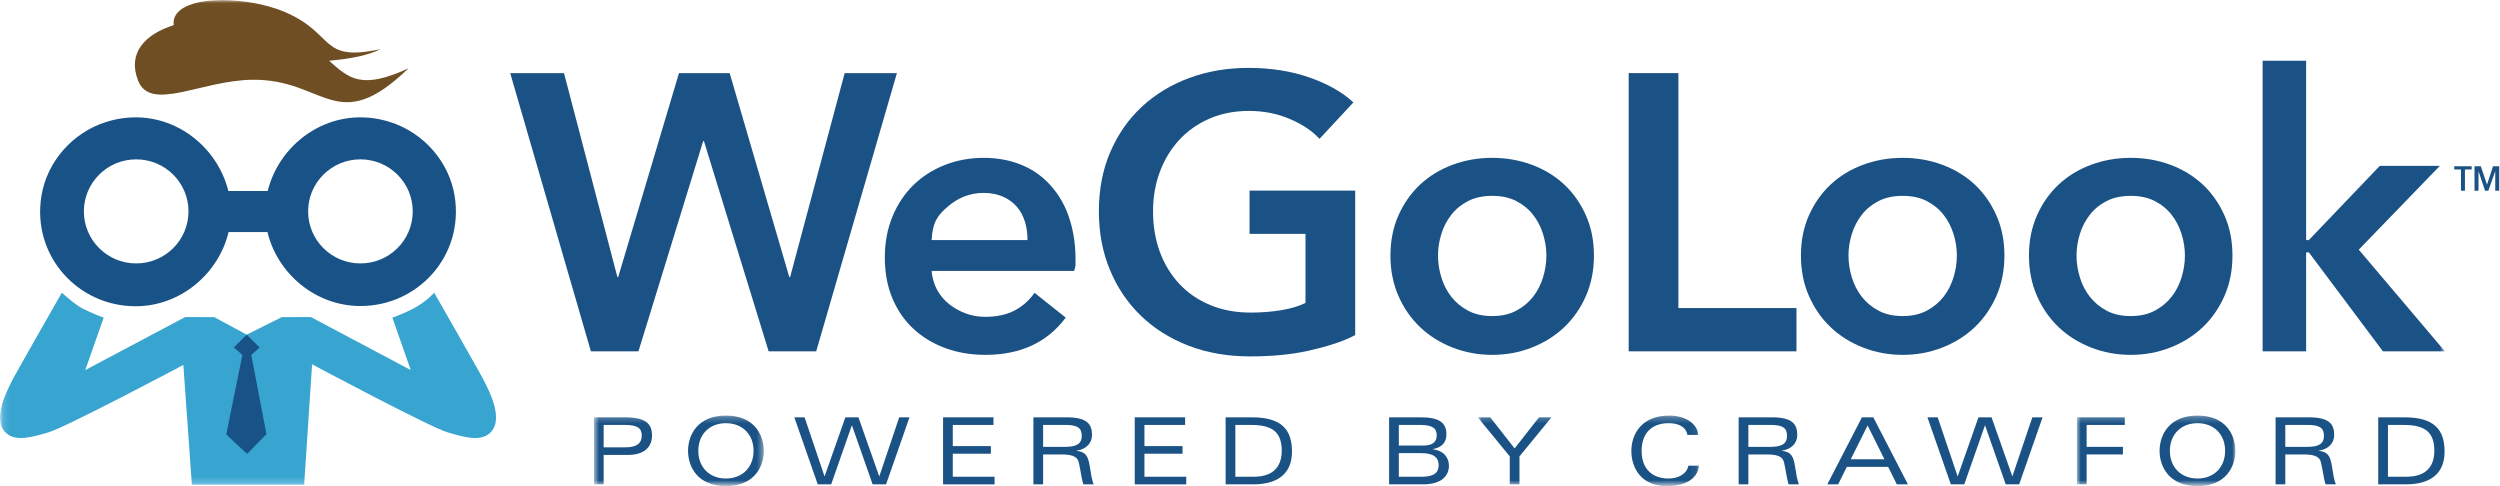 <?xml version="1.0" encoding="UTF-8" standalone="no"?>
<svg width="396px" height="77px" viewBox="0 0 396 77" version="1.1" xmlns="http://www.w3.org/2000/svg" xmlns:xlink="http://www.w3.org/1999/xlink">
    <!-- Generator: Sketch 41.2 (35397) - http://www.bohemiancoding.com/sketch -->
    <title>WGL+PBC logo-final</title>
    <desc>Created with Sketch.</desc>
    <defs>
        <polygon id="path-1" points="0.15 0.019 0.15 76.789 387.275 76.789 387.275 0.019 0.15 0.019"></polygon>
        <polygon id="path-3" points="0.7 11.27 27.601 11.27 27.601 0.244 0.7 0.244"></polygon>
        <polygon id="path-5" points="0.868 11.27 35.943 11.27 35.943 0.244 0.868 0.244"></polygon>
        <polygon id="path-7" points="0.895 11.27 25.994 11.27 25.994 0.244 0.895 0.244"></polygon>
    </defs>
    <g id="Page-1" stroke="none" stroke-width="1" fill="none" fill-rule="evenodd">
        <g id="WGL+PBC-logo-final">
            <polyline id="Fill-1" fill="#1B5285" points="80.816 11.58 89.337 11.58 97.797 43.9 97.919 43.9 107.552 11.58 115.579 11.58 125.028 43.9 125.152 43.9 133.796 11.58 142.071 11.58 129.287 55.651 121.754 55.651 111.505 22.352 111.382 22.352 101.13 55.651 93.597 55.651 80.816 11.58"></polyline>
            <path d="M162.758,38.023 C162.758,37.044 162.623,35.996 162.358,35.137 C162.088,34.277 161.666,33.428 161.09,32.775 C160.515,32.119 159.784,31.55 158.9,31.16 C158.013,30.773 156.975,30.554 155.781,30.554 C153.559,30.554 151.674,31.391 150.131,32.723 C148.588,34.054 147.731,35.085 147.569,38.023 L162.758,38.023 Z M170.363,40.974 L170.363,41.958 C170.363,42.285 170.148,42.919 170.106,42.919 L147.569,42.919 C147.652,43.9 147.929,44.968 148.403,45.847 C148.875,46.729 149.502,47.492 150.286,48.127 C151.067,48.761 151.954,49.265 152.94,49.633 C153.929,50.003 154.957,50.187 156.028,50.187 C157.879,50.187 159.444,49.851 160.72,49.176 C161.996,48.5 163.047,47.569 163.869,46.381 L168.81,50.311 C165.886,54.243 161.646,56.21 156.088,56.21 C153.784,56.21 151.664,55.85 149.729,55.134 C147.794,54.417 146.116,53.406 144.698,52.094 C143.277,50.783 142.166,49.176 141.362,47.271 C140.56,45.368 140.158,43.207 140.158,40.79 C140.158,38.416 140.56,36.255 141.362,34.31 C142.166,32.365 143.265,30.706 144.665,29.335 C146.064,27.963 147.721,26.898 149.637,26.14 C151.552,25.383 153.619,25.003 155.844,25.003 C157.901,25.003 159.804,25.34 161.554,26.016 C163.304,26.692 164.817,27.698 166.093,29.027 C167.369,30.358 168.465,32.017 169.184,34.004 C169.906,35.989 170.363,38.314 170.363,40.974 L170.363,40.974 Z" id="Fill-2" fill="#1B5285"></path>
            <path d="M214.665,53.075 C212.695,54.141 209.891,54.971 207.236,55.564 C204.582,56.158 201.469,56.453 198.011,56.453 C194.47,56.453 191.212,55.892 188.288,54.767 C185.364,53.639 182.84,52.062 180.74,50.035 C178.64,48.008 176.997,45.591 175.826,42.787 C174.653,39.983 174.061,36.881 174.061,33.48 C174.061,30 174.665,26.856 175.881,24.051 C177.094,21.247 178.762,18.86 180.882,16.895 C183.002,14.931 185.501,13.415 188.385,12.35 C191.267,11.284 194.393,10.753 197.768,10.753 C201.269,10.753 204.47,11.254 207.371,12.258 C210.275,13.261 212.61,14.583 214.38,16.22 L209.007,21.995 C207.896,20.765 206.343,19.719 204.345,18.86 C202.35,18.001 200.178,17.571 197.831,17.571 C195.526,17.571 193.436,17.981 191.564,18.8 C189.691,19.62 188.096,20.745 186.777,22.178 C185.461,23.612 184.44,25.291 183.721,27.216 C183.002,29.141 182.64,31.23 182.64,33.48 C182.64,35.815 183.002,37.956 183.721,39.901 C184.44,41.846 185.471,43.535 186.81,44.968 C188.146,46.401 189.773,47.516 191.686,48.316 C193.601,49.114 195.711,49.513 198.14,49.513 C201.474,49.513 204.82,49.002 206.79,47.978 L206.79,37.044 L197.928,37.044 L197.928,30.189 L214.665,30.189 L214.665,53.075" id="Fill-3" fill="#1B5285"></path>
            <path d="M227.781,40.482 C227.781,41.63 227.955,42.777 228.305,43.922 C228.655,45.07 229.179,46.096 229.878,46.995 C230.58,47.896 231.463,48.632 232.535,49.205 C233.606,49.779 234.882,50.065 236.362,50.065 C237.845,50.065 239.121,49.779 240.19,49.205 C241.261,48.632 242.145,47.896 242.847,46.995 C243.546,46.096 244.07,45.07 244.42,43.922 C244.769,42.777 244.947,41.63 244.947,40.482 C244.947,39.337 244.769,38.202 244.42,37.074 C244.07,35.947 243.546,34.933 242.847,34.034 C242.145,33.132 241.261,32.405 240.19,31.853 C239.121,31.299 237.845,31.024 236.362,31.024 C234.882,31.024 233.606,31.299 232.535,31.853 C231.463,32.405 230.58,33.132 229.878,34.034 C229.179,34.933 228.655,35.947 228.305,37.074 C227.955,38.202 227.781,39.337 227.781,40.482 Z M220.245,40.482 C220.245,38.15 220.667,36.031 221.511,34.126 C222.355,32.221 223.499,30.594 224.939,29.243 C226.38,27.891 228.088,26.846 230.065,26.108 C232.04,25.373 234.14,25.003 236.362,25.003 C238.587,25.003 240.684,25.373 242.662,26.108 C244.637,26.846 246.345,27.891 247.788,29.243 C249.226,30.594 250.37,32.221 251.214,34.126 C252.058,36.031 252.48,38.15 252.48,40.482 C252.48,42.817 252.058,44.948 251.214,46.871 C250.37,48.798 249.226,50.445 247.788,51.816 C246.345,53.19 244.637,54.265 242.662,55.043 C240.684,55.82 238.587,56.21 236.362,56.21 C234.14,56.21 232.04,55.82 230.065,55.043 C228.088,54.265 226.38,53.19 224.939,51.816 C223.499,50.445 222.355,48.798 221.511,46.871 C220.667,44.948 220.245,42.817 220.245,40.482 L220.245,40.482 Z" id="Fill-4" fill="#1B5285"></path>
            <polyline id="Fill-5" fill="#1B5285" points="257.983 11.58 265.858 11.58 265.858 48.796 284.562 48.796 284.562 55.651 257.983 55.651 257.983 11.58"></polyline>
            <path d="M292.799,40.482 C292.799,41.63 292.976,42.777 293.326,43.922 C293.675,45.07 294.199,46.096 294.899,46.995 C295.598,47.896 296.484,48.632 297.555,49.205 C298.626,49.779 299.9,50.065 301.383,50.065 C302.866,50.065 304.142,49.779 305.211,49.205 C306.282,48.632 307.166,47.896 307.867,46.995 C308.566,46.096 309.091,45.07 309.44,43.922 C309.79,42.777 309.967,41.63 309.967,40.482 C309.967,39.337 309.79,38.202 309.44,37.074 C309.091,35.947 308.566,34.933 307.867,34.034 C307.166,33.132 306.282,32.405 305.211,31.853 C304.142,31.299 302.866,31.024 301.383,31.024 C299.9,31.024 298.626,31.299 297.555,31.853 C296.484,32.405 295.598,33.132 294.899,34.034 C294.199,34.933 293.675,35.947 293.326,37.074 C292.976,38.202 292.799,39.337 292.799,40.482 Z M285.266,40.482 C285.266,38.15 285.688,36.031 286.532,34.126 C287.376,32.221 288.519,30.594 289.96,29.243 C291.4,27.891 293.108,26.846 295.086,26.108 C297.061,25.373 299.161,25.003 301.383,25.003 C303.608,25.003 305.705,25.373 307.682,26.108 C309.658,26.846 311.365,27.891 312.809,29.243 C314.247,30.594 315.39,32.221 316.234,34.126 C317.078,36.031 317.5,38.15 317.5,40.482 C317.5,42.817 317.078,44.948 316.234,46.871 C315.39,48.798 314.247,50.445 312.809,51.816 C311.365,53.19 309.658,54.265 307.682,55.043 C305.705,55.82 303.608,56.21 301.383,56.21 C299.161,56.21 297.061,55.82 295.086,55.043 C293.108,54.265 291.4,53.19 289.96,51.816 C288.519,50.445 287.376,48.798 286.532,46.871 C285.688,44.948 285.266,42.817 285.266,40.482 L285.266,40.482 Z" id="Fill-6" fill="#1B5285"></path>
            <path d="M328.923,40.482 C328.923,41.63 329.098,42.777 329.448,43.922 C329.797,45.07 330.321,46.096 331.023,46.995 C331.722,47.896 332.606,48.632 333.677,49.205 C334.748,49.779 336.024,50.065 337.507,50.065 C338.988,50.065 340.264,49.779 341.335,49.205 C342.404,48.632 343.288,47.896 343.989,46.995 C344.688,46.096 345.213,45.07 345.565,43.922 C345.914,42.777 346.089,41.63 346.089,40.482 C346.089,39.337 345.914,38.202 345.565,37.074 C345.213,35.947 344.688,34.933 343.989,34.034 C343.288,33.132 342.404,32.405 341.335,31.853 C340.264,31.299 338.988,31.024 337.507,31.024 C336.024,31.024 334.748,31.299 333.677,31.853 C332.606,32.405 331.722,33.132 331.023,34.034 C330.321,34.933 329.797,35.947 329.448,37.074 C329.098,38.202 328.923,39.337 328.923,40.482 Z M321.388,40.482 C321.388,38.15 321.812,36.031 322.656,34.126 C323.498,32.221 324.641,30.594 326.082,29.243 C327.523,27.891 329.23,26.846 331.208,26.108 C333.183,25.373 335.283,25.003 337.507,25.003 C339.73,25.003 341.829,25.373 343.804,26.108 C345.78,26.846 347.487,27.891 348.931,29.243 C350.369,30.594 351.512,32.221 352.356,34.126 C353.2,36.031 353.622,38.15 353.622,40.482 C353.622,42.817 353.2,44.948 352.356,46.871 C351.512,48.798 350.369,50.445 348.931,51.816 C347.487,53.19 345.78,54.265 343.804,55.043 C341.829,55.82 339.73,56.21 337.507,56.21 C335.283,56.21 333.183,55.82 331.208,55.043 C329.23,54.265 327.523,53.19 326.082,51.816 C324.641,50.445 323.498,48.798 322.656,46.871 C321.812,44.948 321.388,42.817 321.388,40.482 L321.388,40.482 Z" id="Fill-7" fill="#1B5285"></path>
            <g id="Group-12">
                <mask id="mask-2" fill="white">
                    <use xlink:href="#path-1"></use>
                </mask>
                <g id="Clip-9"></g>
                <polyline id="Fill-8" fill="#1B5285" mask="url(#mask-2)" points="358.399 9.623 365.29 9.623 365.29 38.023 365.724 38.023 376.963 26.269 386.473 26.269 373.629 39.548 387.275 55.651 377.457 55.651 365.724 39.98 365.29 39.98 365.29 55.651 358.399 55.651 358.399 9.623"></polyline>
                <path d="M76.846,60.656 C76.389,59.65 68.773,46.361 68.773,46.361 C68.773,46.361 67.555,47.775 65.46,48.89 C64.124,49.6 62.154,50.323 62.154,50.323 L65.063,58.617 L49.25,50.226 L44.646,50.231 L39.073,53.011 L33.927,50.231 L29.323,50.226 L13.508,58.617 L16.419,50.323 C16.419,50.323 14.454,49.588 13.113,48.89 C11.77,48.192 9.8,46.361 9.8,46.361 C9.8,46.361 2.182,59.65 1.728,60.656 C1.271,61.66 -1.363,66.394 0.916,68.54 C2.474,70.005 4.884,69.285 7.643,68.495 C10.404,67.705 29.043,57.81 29.043,57.81 L30.392,76.789 L48.179,76.789 L49.435,57.708 C49.435,57.708 68.169,67.705 70.928,68.495 C73.687,69.285 76.099,70.005 77.657,68.54 C79.934,66.394 77.303,61.66 76.846,60.656" id="Fill-10" fill="#38A4D0" mask="url(#mask-2)"></path>
                <path d="M52.132,9.623 C55.607,9.312 58.566,8.696 60.244,7.789 C50.476,9.891 53.235,5.311 44.986,1.848 C38.442,-0.902 26.956,-0.83 27.51,3.984 C23.026,5.41 20.17,8.318 21.852,12.725 C23.788,17.797 31.767,12.777 39.877,12.635 C51.48,12.434 53.298,21.853 64.704,10.82 C57.25,14.262 55.3,12.444 52.132,9.623" id="Fill-11" fill="#704E23" mask="url(#mask-2)"></path>
            </g>
            <polyline id="Fill-13" fill="#195286" points="39.805 56.22 41.118 55.043 39.078 53.011 37.036 55.043 38.392 56.22 35.84 68.826 39.143 71.896 42.202 68.773 39.805 56.22"></polyline>
            <path d="M57.093,41.727 C52.516,41.727 48.806,38.036 48.806,33.485 C48.806,28.932 52.516,25.241 57.093,25.241 C61.67,25.241 65.378,28.932 65.378,33.485 C65.378,38.036 61.67,41.727 57.093,41.727 Z M21.57,41.727 C16.994,41.727 13.286,38.036 13.286,33.485 C13.286,28.932 16.994,25.241 21.57,25.241 C26.147,25.241 29.857,28.932 29.857,33.485 C29.857,38.036 26.147,41.727 21.57,41.727 Z M61.867,19.354 C52.756,16.411 44.347,22.332 42.404,30.254 L36.169,30.254 C34.229,22.355 25.86,16.441 16.776,19.332 C11.488,21.014 7.436,25.606 6.557,31.061 C5.039,40.495 12.305,48.51 21.48,48.51 C28.659,48.51 34.656,43.269 36.204,36.761 L42.369,36.761 C43.915,43.269 49.915,48.473 57.093,48.473 C66.249,48.473 73.502,40.502 72.024,31.093 C71.17,25.648 67.135,21.056 61.867,19.354 L61.867,19.354 Z" id="Fill-14" fill="#195286"></path>
            <g id="Group-18" transform="translate(93.384, 65.581)">
                <mask id="mask-4" fill="white">
                    <use xlink:href="#path-3"></use>
                </mask>
                <g id="Clip-16"></g>
                <path d="M5.697,5.272 C7.469,5.272 8.268,4.653 8.268,3.391 C8.268,2.244 7.604,1.73 5.577,1.73 L2.236,1.73 L2.236,5.272 L5.697,5.272 Z M0.7,0.523 L5.607,0.523 C8.815,0.523 9.894,1.479 9.894,3.391 C9.894,5.244 8.665,6.479 6.079,6.479 L2.236,6.479 L2.236,11.141 L0.7,11.141 L0.7,0.523 L0.7,0.523 Z" id="Fill-15" fill="#1B5285" mask="url(#mask-4)"></path>
                <path d="M21.602,10.215 C24.188,10.215 25.979,8.451 25.979,5.831 C25.979,3.213 24.188,1.449 21.602,1.449 C19.015,1.449 17.227,3.213 17.227,5.831 C17.227,8.451 19.015,10.215 21.602,10.215 Z M21.602,0.244 C26.081,0.244 27.601,3.302 27.601,5.831 C27.601,8.362 26.081,11.419 21.602,11.419 C17.122,11.419 15.602,8.362 15.602,5.831 C15.602,3.302 17.122,0.244 21.602,0.244 L21.602,0.244 Z" id="Fill-17" fill="#1B5285" mask="url(#mask-4)"></path>
            </g>
            <polyline id="Fill-19" fill="#1B5285" points="142.436 66.103 144.064 66.103 140.351 76.722 138.223 76.722 134.955 67.397 134.925 67.397 131.659 76.722 129.529 76.722 125.822 66.103 127.447 66.103 130.596 75.428 130.625 75.428 133.906 66.103 135.976 66.103 139.26 75.428 139.29 75.428 142.436 66.103"></polyline>
            <polyline id="Fill-20" fill="#1B5285" points="149.384 66.103 157.367 66.103 157.367 67.31 150.92 67.31 150.92 70.661 156.952 70.661 156.952 71.868 150.92 71.868 150.92 75.515 157.542 75.515 157.542 76.722 149.384 76.722 149.384 66.103"></polyline>
            <path d="M165.227,70.78 L168.732,70.78 C170.358,70.78 171.347,70.398 171.347,69.044 C171.347,67.75 170.638,67.31 168.76,67.31 L165.227,67.31 L165.227,70.78 Z M165.227,76.722 L163.691,76.722 L163.691,66.103 L168.94,66.103 C172.236,66.103 172.975,67.209 172.975,68.913 C172.975,70.207 172.028,71.175 170.535,71.381 L170.535,71.411 C171.968,71.588 172.355,72.164 172.635,73.955 C172.812,75.087 172.945,76.029 173.239,76.722 L171.616,76.722 C171.334,75.972 171.172,74.486 170.89,73.294 C170.712,72.529 170.211,71.985 168.201,71.985 L165.227,71.985 L165.227,76.722 L165.227,76.722 Z" id="Fill-21" fill="#1B5285"></path>
            <polyline id="Fill-22" fill="#1B5285" points="179.744 66.103 187.724 66.103 187.724 67.31 181.279 67.31 181.279 70.661 187.312 70.661 187.312 71.868 181.279 71.868 181.279 75.515 187.901 75.515 187.901 76.722 179.744 76.722 179.744 66.103"></polyline>
            <path d="M195.679,75.515 L198.575,75.515 C202.093,75.515 203.024,73.485 203.024,71.411 C203.024,68.664 201.783,67.31 198.205,67.31 L195.679,67.31 L195.679,75.515 Z M194.138,66.103 L198.293,66.103 C203.039,66.103 204.65,68.073 204.65,71.545 C204.65,74.809 202.652,76.722 198.515,76.722 L194.138,76.722 L194.138,66.103 L194.138,66.103 Z" id="Fill-23" fill="#1B5285"></path>
            <path d="M221.573,75.515 L225.254,75.515 C227.339,75.515 227.885,74.705 227.885,73.677 C227.885,72.457 227.044,71.779 225.166,71.779 L221.573,71.779 L221.573,75.515 Z M221.573,70.574 L225.506,70.574 C226.792,70.574 227.576,70.09 227.576,68.957 C227.576,67.971 227.089,67.31 224.989,67.31 L221.573,67.31 L221.573,70.574 Z M220.035,66.103 L225.077,66.103 C227.99,66.103 229.111,66.973 229.111,68.778 C229.111,70.132 228.357,70.867 226.984,71.133 L226.984,71.175 C228.699,71.381 229.511,72.499 229.511,73.764 C229.511,75.353 228.345,76.722 225.446,76.722 L220.035,76.722 L220.035,66.103 L220.035,66.103 Z" id="Fill-24" fill="#1B5285"></path>
            <g id="Group-28" transform="translate(233.208, 65.581)">
                <mask id="mask-6" fill="white">
                    <use xlink:href="#path-5"></use>
                </mask>
                <g id="Clip-26"></g>
                <polyline id="Fill-25" fill="#1B5285" mask="url(#mask-6)" points="5.939 11.141 5.939 6.712 0.868 0.523 2.848 0.523 6.705 5.451 10.565 0.523 12.545 0.523 7.477 6.712 7.477 11.141 5.939 11.141"></polyline>
                <path d="M35.943,8.183 C35.606,10.523 33.387,11.419 30.77,11.419 C26.957,11.419 25.2,8.759 25.2,5.831 C25.2,3.302 26.72,0.244 31.199,0.244 C33.729,0.244 35.664,1.509 35.799,3.317 L34.081,3.317 C33.816,1.936 32.56,1.449 31.082,1.449 C28.643,1.449 26.825,2.848 26.825,5.831 C26.825,8.816 28.643,10.215 31.082,10.215 C32.545,10.215 33.963,9.566 34.231,8.183 L35.943,8.183" id="Fill-27" fill="#1B5285" mask="url(#mask-6)"></path>
            </g>
            <path d="M276.941,70.78 L280.444,70.78 C282.07,70.78 283.061,70.398 283.061,69.044 C283.061,67.75 282.349,67.31 280.474,67.31 L276.941,67.31 L276.941,70.78 Z M276.941,76.722 L275.403,76.722 L275.403,66.103 L280.652,66.103 C283.947,66.103 284.686,67.209 284.686,68.913 C284.686,70.207 283.74,71.175 282.247,71.381 L282.247,71.411 C283.683,71.588 284.067,72.164 284.347,73.955 C284.527,75.087 284.656,76.029 284.951,76.722 L283.326,76.722 C283.046,75.972 282.884,74.486 282.602,73.294 C282.427,72.529 281.925,71.985 279.912,71.985 L276.941,71.985 L276.941,76.722 L276.941,76.722 Z" id="Fill-29" fill="#1B5285"></path>
            <path d="M298.492,72.75 L295.832,67.397 L293.156,72.75 L298.492,72.75 Z M299.083,73.955 L292.537,73.955 L291.161,76.722 L289.445,76.722 L294.931,66.103 L296.734,66.103 L302.217,76.722 L300.457,76.722 L299.083,73.955 L299.083,73.955 Z" id="Fill-30" fill="#1B5285"></path>
            <polyline id="Fill-31" fill="#1B5285" points="321.92 66.103 323.545 66.103 319.835 76.722 317.707 76.722 314.439 67.397 314.409 67.397 311.143 76.722 309.013 76.722 305.305 66.103 306.931 66.103 310.079 75.428 310.109 75.428 313.39 66.103 315.46 66.103 318.744 75.428 318.771 75.428 321.92 66.103"></polyline>
            <g id="Group-35" transform="translate(328.088, 65.581)">
                <mask id="mask-8" fill="white">
                    <use xlink:href="#path-7"></use>
                </mask>
                <g id="Clip-33"></g>
                <polyline id="Fill-32" fill="#1B5285" mask="url(#mask-8)" points="0.895 0.523 8.478 0.523 8.478 1.73 2.433 1.73 2.433 5.2 8.183 5.2 8.183 6.404 2.433 6.404 2.433 11.141 0.895 11.141 0.895 0.523"></polyline>
                <path d="M19.994,10.215 C22.58,10.215 24.371,8.451 24.371,5.831 C24.371,3.213 22.58,1.449 19.994,1.449 C17.407,1.449 15.619,3.213 15.619,5.831 C15.619,8.451 17.407,10.215 19.994,10.215 Z M19.994,0.244 C24.473,0.244 25.994,3.302 25.994,5.831 C25.994,8.362 24.473,11.419 19.994,11.419 C15.514,11.419 13.991,8.362 13.991,5.831 C13.991,3.302 15.514,0.244 19.994,0.244 L19.994,0.244 Z" id="Fill-34" fill="#1B5285" mask="url(#mask-8)"></path>
            </g>
            <path d="M361.992,70.78 L365.492,70.78 C367.12,70.78 368.109,70.398 368.109,69.044 C368.109,67.75 367.4,67.31 365.522,67.31 L361.992,67.31 L361.992,70.78 Z M361.992,76.722 L360.454,76.722 L360.454,66.103 L365.699,66.103 C368.998,66.103 369.737,67.209 369.737,68.913 C369.737,70.207 368.791,71.175 367.297,71.381 L367.297,71.411 C368.731,71.588 369.115,72.164 369.397,73.955 C369.575,75.087 369.707,76.029 370.002,76.722 L368.376,76.722 C368.094,75.972 367.934,74.486 367.652,73.294 C367.475,72.529 366.973,71.985 364.96,71.985 L361.992,71.985 L361.992,76.722 L361.992,76.722 Z" id="Fill-36" fill="#1B5285"></path>
            <path d="M378.251,75.515 L381.147,75.515 C384.666,75.515 385.597,73.485 385.597,71.411 C385.597,68.664 384.356,67.31 380.778,67.31 L378.251,67.31 L378.251,75.515 Z M376.711,66.103 L380.868,66.103 C385.612,66.103 387.222,68.073 387.222,71.545 C387.222,74.809 385.227,76.722 381.088,76.722 L376.711,76.722 L376.711,66.103 L376.711,66.103 Z" id="Fill-37" fill="#1B5285"></path>
            <path d="M395.874,30.214 L395.247,30.214 L395.247,27.164 L395.23,27.164 L394.149,30.214 L393.637,30.214 L392.613,27.164 L392.593,27.164 L392.593,30.214 L391.964,30.214 L391.964,26.339 L392.96,26.339 L393.934,29.22 L393.951,29.22 L394.895,26.339 L395.874,26.339 L395.874,30.214 Z M391.514,26.339 L391.514,26.841 L390.446,26.841 L390.446,30.214 L389.817,30.214 L389.817,26.841 L388.745,26.841 L388.745,26.339 L391.514,26.339 L391.514,26.339 Z" id="Fill-38" fill="#1B5285"></path>
        </g>
    </g>
</svg>